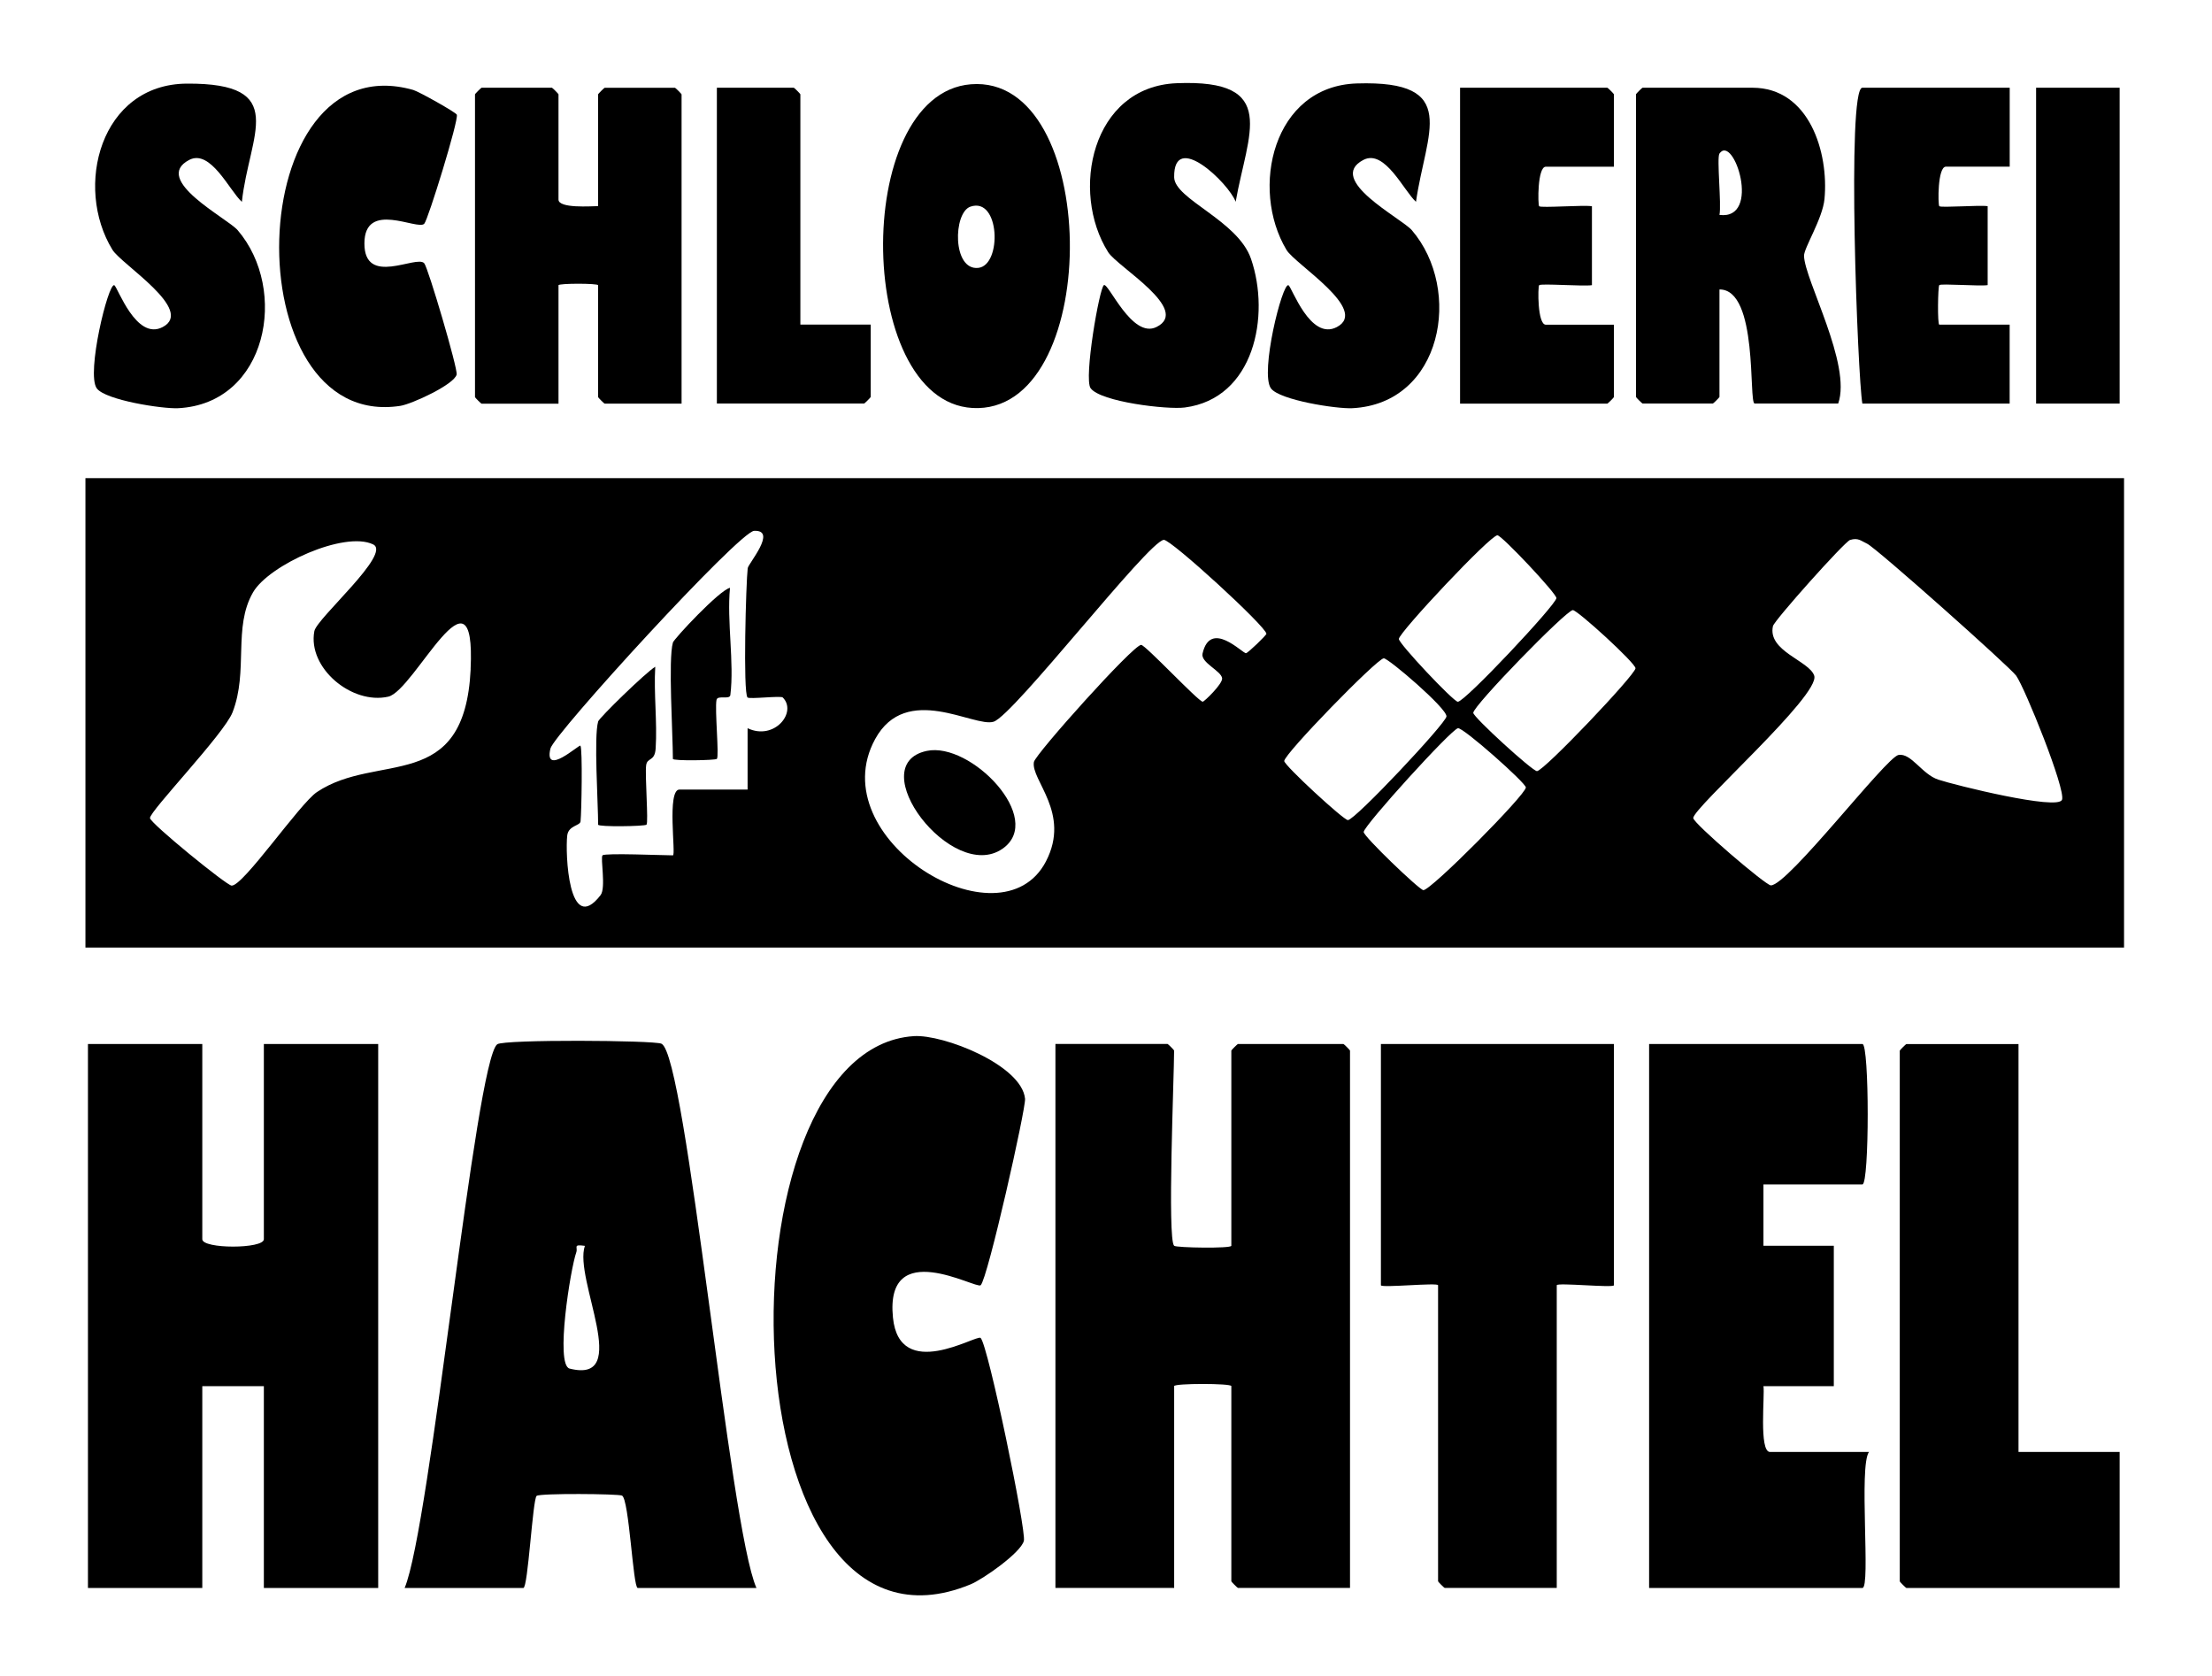 <svg xmlns="http://www.w3.org/2000/svg" id="Ebene_1" data-name="Ebene 1" viewBox="0 0 377.25 285.75"><path d="M200.25,212.44c.34.34,9.75.49,9.75,0v-33.29c0-.08,1.05-1.12,1.12-1.12h18c.08,0,1.12,1.04,1.12,1.12v91.63h-19.12c-.08,0-1.12-1.04-1.12-1.12v-33.29c0-.49-9.75-.49-9.75,0v34.41h-20.25v-92.76h19.12c.08,0,1.12,1.04,1.12,1.12,0,4.4-1.18,32.11,0,33.29Z"></path><path d="M34.5,178.03v33.29c0,1.68,10.5,1.68,10.5,0v-33.29h19.5v92.76h-19.5v-34.41h-10.5v34.41H15v-92.76h19.5Z"></path><path d="M167.24,219.17c-.76.7-16.35-8.41-14.95,5.51,1.11,11.11,14.29,2.84,14.95,3.47,1.28,1.23,7.81,32.88,7.38,34.6-.51,2.03-6.98,6.56-9.1,7.43-41.98,17.31-43.91-91.26-9.67-93.49,5.03-.33,18.41,4.92,18.97,10.68.16,1.63-6.37,30.69-7.57,31.8Z"></path><path d="M300.75,201.97v10.47h12v23.94h-12c.26,1.43-.81,11.22,1.12,11.22h16.88c-1.77,2.36.32,23.19-1.12,23.19h-36.38v-92.76h36.38c1.2,0,1.2,23.94,0,23.94h-16.88Z"></path><path d="M275.25,178.03v41.14c0,.49-9.75-.49-9.75,0v51.61h-19.12c-.08,0-1.12-1.04-1.12-1.12v-50.49c0-.49-9.75.49-9.75,0v-41.14h39.75Z"></path><path d="M344.25,178.03v69.57h17.25v23.19h-36.38c-.08,0-1.12-1.04-1.12-1.12v-90.51c0-.08,1.05-1.12,1.12-1.12h19.12Z"></path><path d="M102,35.16v-19.07c0-.08,1.05-1.12,1.12-1.12h12c.08,0,1.12,1.04,1.12,1.12v52.74h-13.12c-.08,0-1.12-1.04-1.12-1.12v-19.07c0-.34-6.75-.34-6.75,0v20.2h-13.12c-.08,0-1.12-1.04-1.12-1.12V16.08c0-.08,1.05-1.12,1.12-1.12h12c.08,0,1.12,1.04,1.12,1.12v17.95c0,1.55,5.59,1.13,6.75,1.12Z"></path><path d="M77.91,19.57c.34.91-4.89,17.86-5.55,18.58-1.1,1.22-10.2-4.08-10.21,3.36s8.89,1.91,10.2,3.38c.66.74,5.76,18.03,5.53,18.98-.42,1.71-7.66,5.04-9.6,5.34-28.57,4.43-27.24-62.21,2.2-53.87.95.27,7.28,3.82,7.43,4.22Z"></path><path d="M210.74,34.41c-1.19-3.19-10.6-12.23-10.49-4.19.05,3.77,10.86,7.35,13.11,13.93,3.33,9.7.54,23.8-11.3,25.34-2.99.39-14.36-.96-16.06-3.29-1.19-1.63,1.5-17.13,2.27-17.58s4.79,9.22,8.97,7.14c5.94-2.95-6.65-10.24-8.24-12.75-6.52-10.32-2.84-28.23,11.67-28.82,17.63-.73,12.1,8.57,10.07,20.22Z"></path><path d="M241.49,34.41c-2.06-1.83-5.32-9.05-8.97-7.14-6.45,3.37,6.5,9.94,8.26,11.98,8.73,10.18,5.21,29.57-10.14,30.36-2.68.14-12.44-1.38-13.89-3.39-1.9-2.64,1.94-18.03,2.99-17.58.55.23,3.7,9.53,8.26,7.13,5.57-2.94-7.11-10.68-8.59-13.15-6.27-10.45-2.33-27.95,12.01-28.39,17.77-.56,11.76,8.33,10.07,20.2Z"></path><path d="M41.24,34.41c-2.06-1.83-5.32-9.05-8.97-7.14-6.45,3.37,6.5,9.94,8.26,11.98,8.74,10.18,5.08,29.57-10.14,30.36-2.67.14-12.44-1.38-13.89-3.39-1.82-2.53,1.96-18.02,2.99-17.58.55.23,3.7,9.53,8.26,7.13,5.53-2.91-7.04-10.67-8.57-13.17-6.59-10.71-2.08-28.26,12.7-28.34,17.61-.1,10.61,8.61,9.37,20.17Z"></path><path d="M342.75,14.96v13.46h-10.88c-1.44,0-1.37,6.49-1.13,6.74.3.3,6.9-.22,8.25,0v13.46c-1.35.22-7.96-.3-8.25,0-.24.24-.33,6.74,0,6.74h12v13.46h-25.12c-.8-4.44-2.7-53.86,0-53.86h25.12Z"></path><path d="M275.25,28.43h-11.62c-1.44,0-1.37,6.49-1.13,6.74.32.32,7.58-.24,9,0v13.46c-1.43.23-8.69-.32-9,0-.24.24-.31,6.74,1.13,6.74h11.62v12.34c0,.08-1.05,1.12-1.12,1.12h-25.12V14.96h25.12c.08,0,1.12,1.04,1.12,1.12v12.34Z"></path><path d="M136.5,55.35h12v12.34c0,.08-1.05,1.12-1.12,1.12h-25.12V14.96h13.12c.08,0,1.12,1.04,1.12,1.12v39.27Z"></path><rect x="347.25" y="14.96" width="14.25" height="53.86"></rect><path d="M14.57,81.54v80.04h347.68v-80.04H14.57ZM255.38,91.28c.74,0,10.14,9.99,10.06,10.72-.13,1.21-15.59,17.67-16.81,17.67-.74,0-10.14-9.99-10.06-10.72.13-1.21,15.59-17.67,16.81-17.67ZM80.27,114.1c-1.02,21.46-15.88,14.03-26.22,20.97-2.96,1.99-12.62,16.12-14.56,15.95-.9-.08-13.83-10.61-13.91-11.51-.1-1.14,12.65-14.36,14.08-18.04,2.74-7.07.04-14.46,3.49-20.45,2.68-4.66,15.61-10.55,20.49-8.18,3.22,1.56-9.62,12.59-10.03,14.79-1.18,6.27,6.39,12.58,12.61,11.17,4.46-1.01,14.97-24.21,14.04-4.7ZM127.5,124.17v10.47h-11.62c-2.2,0-.56,11.22-1.12,11.22-1.7,0-11.58-.43-12,0-.4.4.62,5.54-.33,6.78-5.49,7.13-6.04-7.22-5.69-10.17.21-1.71,2.18-1.64,2.27-2.39.17-1.51.36-12.39-.02-12.92-.19-.27-6.26,5.36-5.12.5.58-2.47,32.21-37.03,34.75-37.14,4-.17-1,5.59-1.1,6.37-.29,2.35-.82,21.27-.03,22.05.33.32,5.69-.33,6.01,0,2.51,2.52-1.45,7.41-6,5.24ZM212.51,111.39c-.6.06-6.07-5.83-7.42.06-.36,1.55,3.21,2.95,3.34,4.22.1.95-3.05,3.99-3.31,3.99-.72,0-9.78-9.69-10.5-9.69-1.36,0-18.05,18.64-18.29,19.97-.56,3.07,6.34,8.68,2.06,16.94-7.71,14.88-38.4-3.86-29.14-20.84,5.31-9.73,16.92-1.91,20.21-2.97,3.45-1.11,26.33-30.73,29.02-31.01,1.18-.12,17.5,14.83,17.5,16.02,0,.24-3.13,3.27-3.47,3.3ZM219.02,129.78c0-1.22,15.75-17.39,16.97-17.52.73-.08,10.84,8.56,10.7,9.92-.13,1.21-15.59,17.67-16.81,17.67-.74,0-10.86-9.34-10.86-10.08ZM242.74,151.79c-.71-.07-10.25-9.22-10.17-9.92.13-1.19,14.91-17.47,16.08-17.69.88-.17,11.58,9.33,11.58,10.1,0,1.24-16.26,17.64-17.5,17.52ZM262.13,131.5c-.74.04-10.87-9.21-10.87-9.94,0-1.22,15.75-17.39,16.97-17.52.73-.08,10.79,9.1,10.7,9.93-.13,1.21-15.59,17.47-16.8,17.53ZM351.66,136.39c-.7,1.84-18.19-2.48-21.09-3.44-2.8-.92-4.6-4.57-6.78-4.21-2.09.35-18.87,22.27-21.78,22.24-.88-.01-13.24-10.6-13.23-11.48,0-1.77,21.73-20.97,20.63-24.28-.84-2.55-7.99-4.17-7.04-8.45.21-.96,12.21-14.39,13.15-14.69,1.39-.43,1.85.15,2.9.63,1.55.7,24.38,21.04,25.43,22.51,1.49,2.09,8.49,19.4,7.82,21.17Z"></path><path d="M112.81,177.98c-1.27-.59-26.9-.76-28.01.1-3.72,2.88-11.4,82.32-15.79,92.71h20.25c.79,0,1.58-15.12,2.26-15.7.55-.47,13.9-.36,14.56-.05,1.22.58,1.88,15.75,2.68,15.75h20.25c-4.62-10.32-11.92-90.8-16.19-92.8ZM97.14,233.38c-2.48-.63.16-17.06,1.14-19.81.32-.9-.66-1.41,1.47-1.12-1.97,5.62,8.19,23.67-2.61,20.93Z"></path><path d="M307.67,43.63c-.03-1.32,3.17-6.34,3.49-9.68.76-7.93-2.59-18.99-12.28-18.99h-18.75c-.08,0-1.12,1.04-1.12,1.12v51.61c0,.08,1.05,1.12,1.12,1.12h12c.08,0,1.12-1.04,1.12-1.12v-18.33c6.68-.05,4.93,19.45,6,19.45h14.25c2.34-6.64-5.74-21.1-5.83-25.19ZM293.25,36.65c.37-1.76-.5-9.77,0-10.47,2.44-3.44,7.22,11.38,0,10.47Z"></path><path d="M165.59,14.37c-20.58,1.63-19.77,55.76,1.26,55.22,21.29-.54,20.75-56.96-1.26-55.22ZM166.85,45.68c-4.45.49-4.31-9.42-1.35-10.44,5.06-1.74,5.42,9.99,1.35,10.44Z"></path><path d="M158.06,128.05c7.49-1.59,20.25,11.58,12.92,16.68-8.6,5.98-24.04-14.32-12.92-16.68Z"></path><path d="M114.75,109.59c.19-.65,7.96-8.98,9.75-9.35-.56,5.72.75,12.74.06,18.28-.11.86-2.19-.04-2.36.83-.32,1.62.48,9.64.06,10.06-.27.26-7.5.37-7.5,0,0-4.09-.82-17.02,0-19.82Z"></path><path d="M102,123.05c.19-.65,8.16-8.41,9.75-9.35-.27,4.6.36,9.34.07,13.93-.15,2.3-1.43,1.48-1.62,2.86-.23,1.68.42,9.78.06,10.14-.29.29-8.25.41-8.25,0,0-3.7-.75-15.02,0-17.58Z"></path></svg>